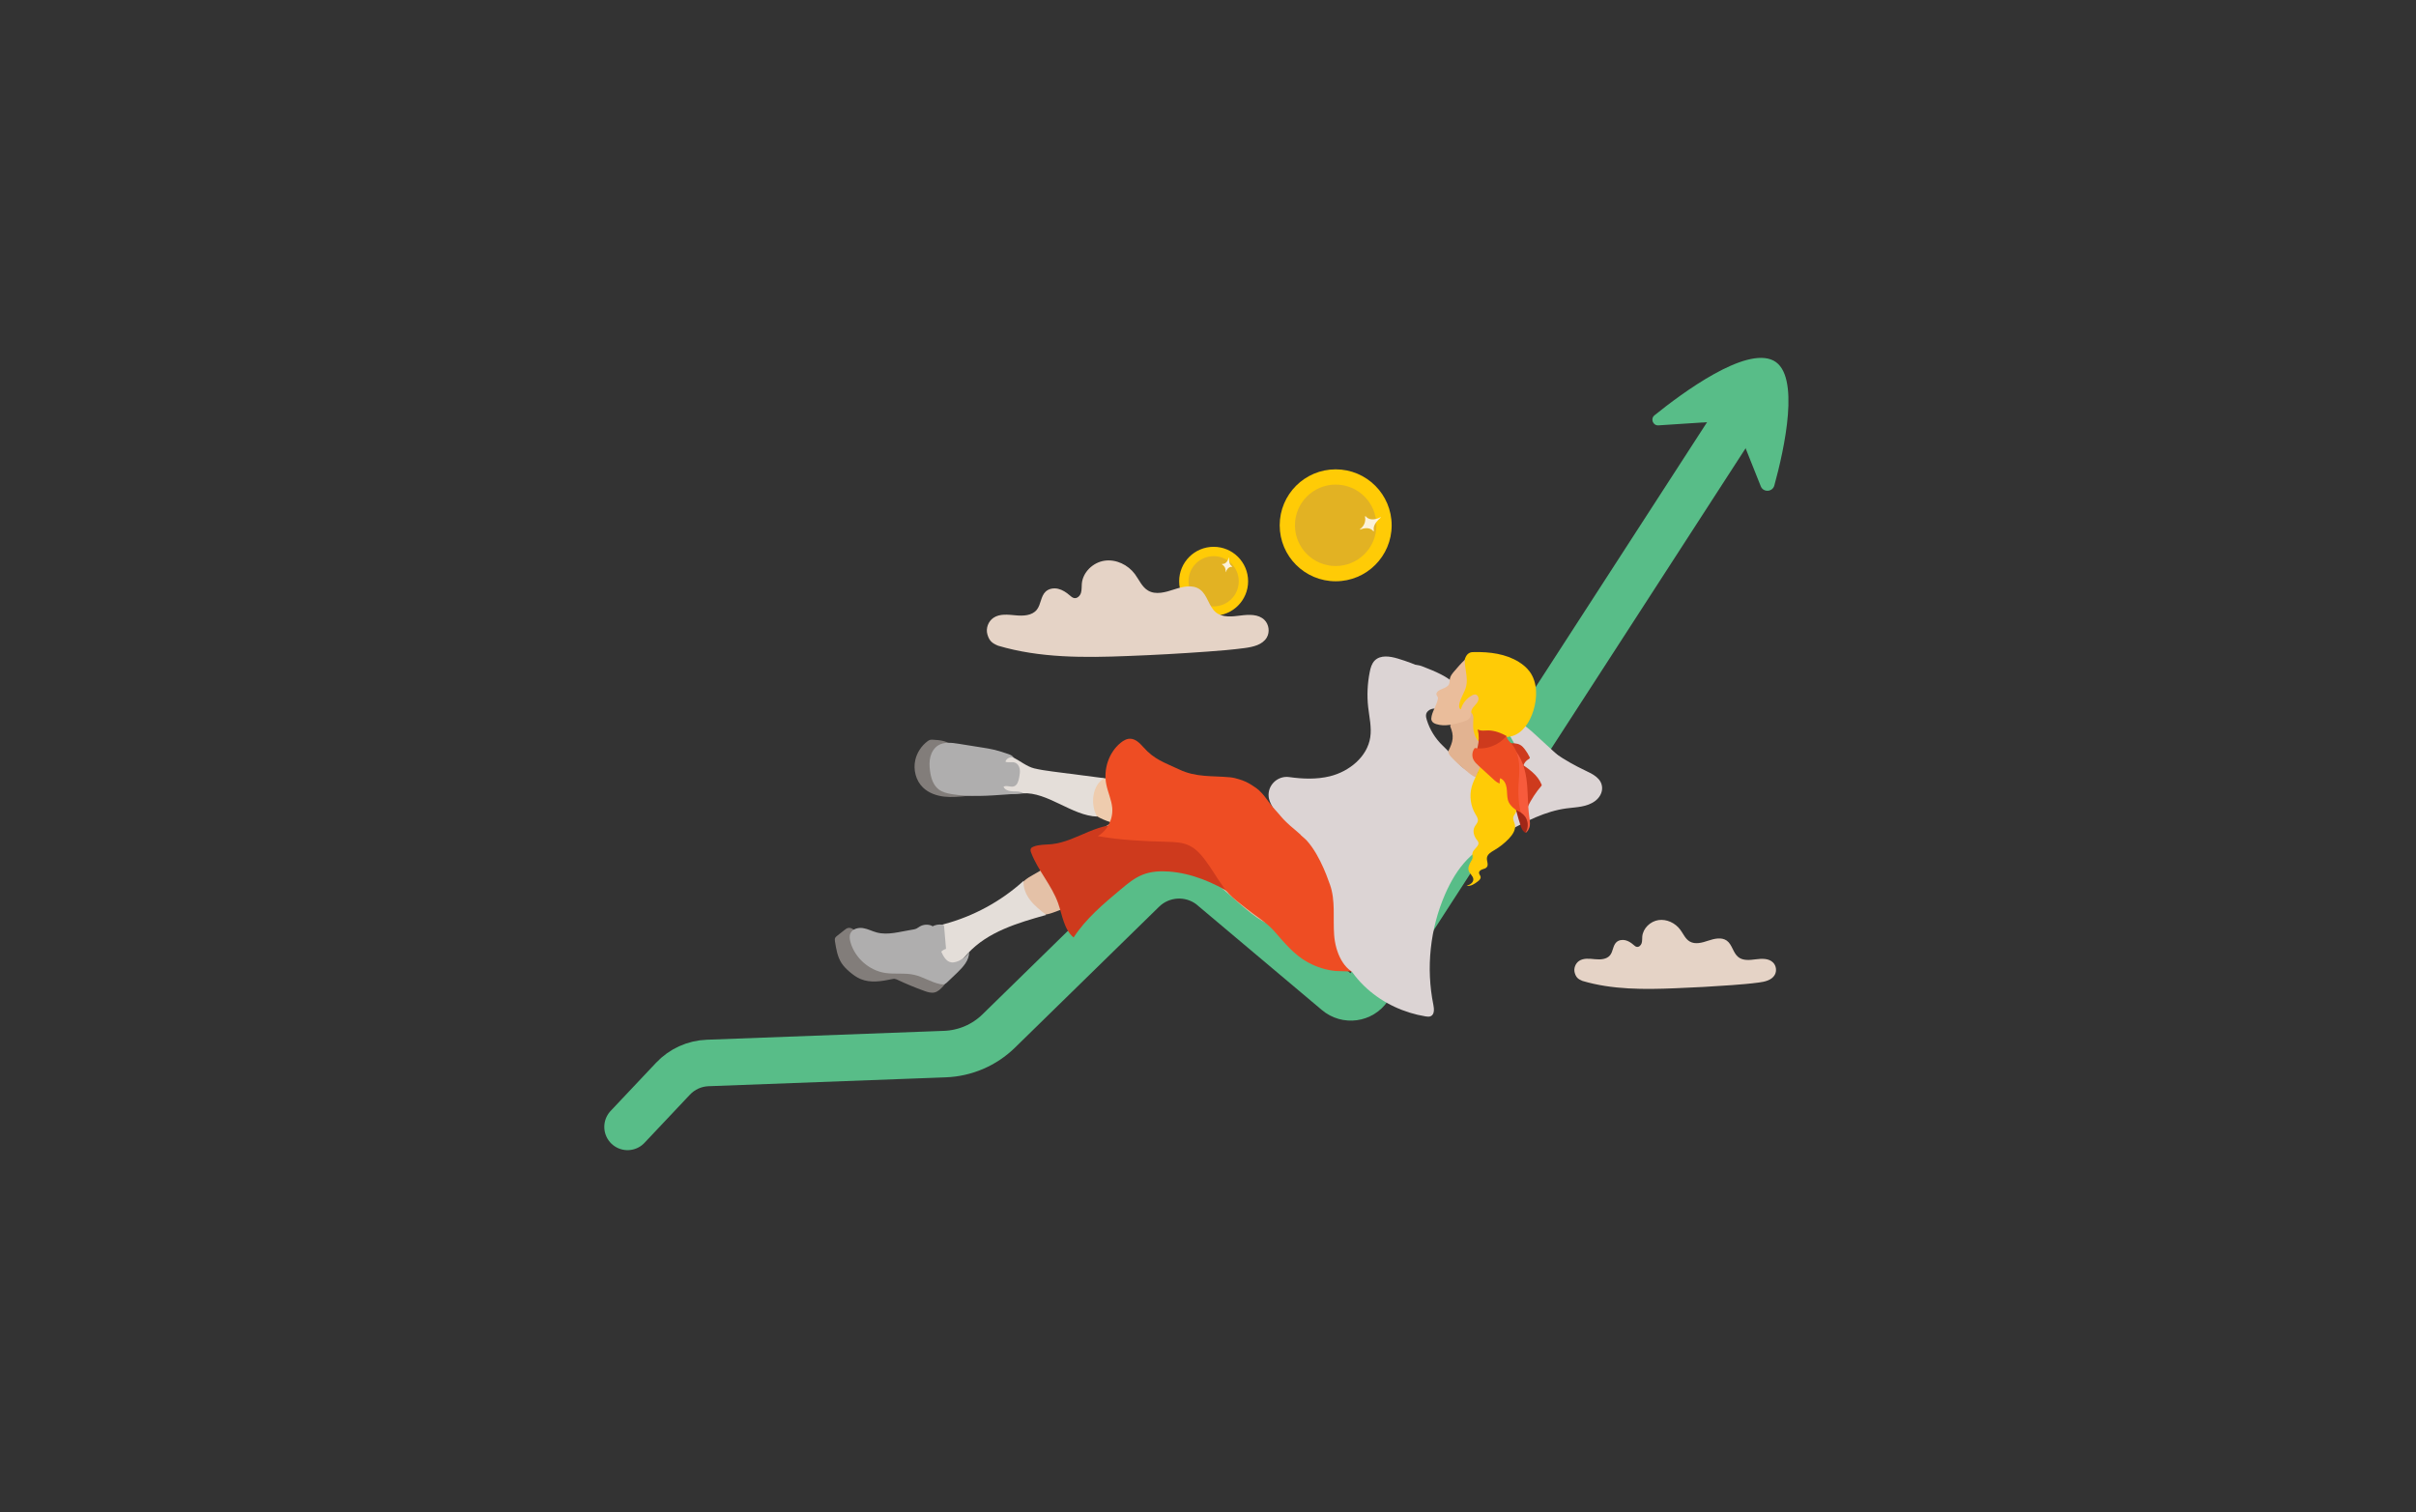 <svg xml:space="preserve" style="enable-background:new 0 0 467.38 292.58;" viewBox="0 0 467.38 292.58" y="0px" x="0px" xmlns:xlink="http://www.w3.org/1999/xlink" xmlns="http://www.w3.org/2000/svg" version="1.1">
<rect x="0" y="0" width="467.38" height="292.58" fill="#333333" stroke="none"/>
<style type="text/css">
	.st0{fill:#E5D3C6;}
	.st1{fill:#FFFAFA;}
	.st2{fill-rule:evenodd;clip-rule:evenodd;fill:#EAC3C3;}
	.st3{fill-rule:evenodd;clip-rule:evenodd;fill:#F9DEDE;}
	.st4{fill:#EAC3C3;}
	.st5{fill:#BD9797;}
	.st6{fill-rule:evenodd;clip-rule:evenodd;fill:#BD9797;}
	.st7{fill-rule:evenodd;clip-rule:evenodd;fill:#EBBE9C;}
	.st8{fill:#4E5456;}
	.st9{fill:#E1B494;}
	.st10{fill-rule:evenodd;clip-rule:evenodd;fill:#383E42;}
	.st11{fill-rule:evenodd;clip-rule:evenodd;fill:#26313F;}
	.st12{fill-rule:evenodd;clip-rule:evenodd;fill:#D5A98A;}
	.st13{fill-rule:evenodd;clip-rule:evenodd;fill:#72471C;}
	.st14{fill-rule:evenodd;clip-rule:evenodd;fill:#475467;}
	.st15{fill:#FFCB06;}
	.st16{fill:#E2B223;}
	.st17{fill:#FCF2D9;}
	.st18{fill:#E4C1A7;}
	
		.st19{fill-rule:evenodd;clip-rule:evenodd;fill:none;stroke:#475467;stroke-width:6;stroke-linecap:round;stroke-linejoin:round;stroke-miterlimit:10;}
	.st20{fill-rule:evenodd;clip-rule:evenodd;fill:#E4DED9;}
	.st21{fill-rule:evenodd;clip-rule:evenodd;fill:#898786;}
	.st22{fill:#1B191B;}
	.st23{fill-rule:evenodd;clip-rule:evenodd;fill:#9B9997;}
	.st24{fill:#3A3039;}
	.st25{fill:#1C131B;}
	.st26{fill:#19141A;}
	.st27{fill:#0A090C;}
	.st28{fill:#282628;}
	.st29{fill:#036B70;}
	.st30{fill-rule:evenodd;clip-rule:evenodd;fill:#E4C1A7;}
	.st31{fill-rule:evenodd;clip-rule:evenodd;fill:#CBA58C;}
	.st32{fill-rule:evenodd;clip-rule:evenodd;fill:#EECCAE;}
	.st33{fill:#533213;}
	.st34{fill:#CBA58C;}
	.st35{fill:#004850;}
	.st36{fill:none;stroke:#DCD4D4;stroke-width:3;stroke-linecap:round;stroke-linejoin:round;stroke-miterlimit:10;}
	.st37{fill-rule:evenodd;clip-rule:evenodd;fill:#C63317;}
	.st38{fill-rule:evenodd;clip-rule:evenodd;fill:#E84720;}
	.st39{fill-rule:evenodd;clip-rule:evenodd;fill:#008CA6;}
	.st40{fill-rule:evenodd;clip-rule:evenodd;fill:#007D99;}
	.st41{fill:#D8462A;}
	.st42{fill-rule:evenodd;clip-rule:evenodd;fill:#E2B391;}
	.st43{fill:#313C4C;}
	.st44{fill:#1B1D1E;}
	.st45{fill:#2C3133;}
	.st46{fill:#383E42;}
	.st47{fill:#26313F;}
	.st48{fill:#475467;}
	.st49{fill:#EE4D23;}
	.st50{fill:#72471C;}
	.st51{fill:#F7CCAF;}
	.st52{fill:#593516;}
	.st53{fill:#D1AE96;}
	.st54{fill:none;stroke:#434343;stroke-width:0.767;stroke-miterlimit:10;}
	.st55{fill:#434343;}
	.st56{fill:#D8D5D1;}
	.st57{fill:#9C8C91;}
	.st58{fill:#614D57;}
	.st59{fill:#968F92;}
	.st60{fill:#A5A0A2;}
	.st61{fill:#AA9FA3;}
	.st62{fill:#F6F6F5;}
	.st63{fill:none;stroke:#EE4D23;stroke-linecap:round;stroke-linejoin:round;stroke-miterlimit:10;}
	.st64{fill:#161516;}
	.st65{fill:#333233;}
	.st66{fill:#00718D;}
	.st67{fill:#016A7C;}
	.st68{fill-rule:evenodd;clip-rule:evenodd;fill:#282628;}
	.st69{fill:#027A8E;}
	.st70{fill:none;stroke:#58BD88;stroke-width:9;stroke-linecap:round;stroke-linejoin:round;stroke-miterlimit:10;}
	.st71{fill:#58BD88;}
	.st72{fill:#827D7A;}
	.st73{fill:#AFAEAE;}
	.st74{fill:#CE3A1D;}
	.st75{fill:#DCD4D4;}
	.st76{fill-rule:evenodd;clip-rule:evenodd;fill:#FFCB06;}
	.st77{fill:#EABD9B;}
	.st78{fill:#A02717;}
	.st79{fill:#F75B3C;}
	.st80{fill:#398E5F;}
	.st81{fill-rule:evenodd;clip-rule:evenodd;fill:#F1634E;}
	.st82{fill-rule:evenodd;clip-rule:evenodd;fill:#EE4D23;}
	.st83{fill:#EECCAE;}
	.st84{fill:#00BBCB;}
	.st85{fill:#00C7CC;}
	.st86{fill:#E0893B;}
	.st87{fill:#E4B492;}
	.st88{fill:#EBBE9C;}
	.st89{fill-rule:evenodd;clip-rule:evenodd;fill:#533213;}
	.st90{fill:#282827;}
	.st91{fill-rule:evenodd;clip-rule:evenodd;fill:#293542;}
	.st92{fill:#F89E44;}
	.st93{fill-rule:evenodd;clip-rule:evenodd;fill:#E1B494;}
	.st94{fill:#D1CBCB;}
	.st95{fill:#EADCD3;}
	
		.st96{fill-rule:evenodd;clip-rule:evenodd;fill:none;stroke:#475467;stroke-width:4;stroke-linecap:round;stroke-linejoin:round;stroke-miterlimit:10;}
	.st97{fill:#C1AFA4;}
	.st98{fill:#E4DED9;}
	.st99{fill:#212B35;}
	.st100{fill-rule:evenodd;clip-rule:evenodd;fill:#015054;}
	.st101{fill-rule:evenodd;clip-rule:evenodd;fill:#004850;}
	.st102{fill:#015054;}
	.st103{fill-rule:evenodd;clip-rule:evenodd;fill:#025959;}
	.st104{fill-rule:evenodd;clip-rule:evenodd;fill:#F0EFEF;}
	.st105{fill-rule:evenodd;clip-rule:evenodd;fill:#333333;}
	.st106{fill-rule:evenodd;clip-rule:evenodd;fill:#DBB8A5;}
	.st107{fill-rule:evenodd;clip-rule:evenodd;fill:#E1BDA5;}
	.st108{fill-rule:evenodd;clip-rule:evenodd;fill:#E7C4A9;}
	.st109{fill:none;stroke:#475467;stroke-linejoin:round;stroke-miterlimit:10;}
	.st110{fill-rule:evenodd;clip-rule:evenodd;fill:#FEF3E9;}
	.st111{fill-rule:evenodd;clip-rule:evenodd;fill:#F89E44;}
	.st112{fill-rule:evenodd;clip-rule:evenodd;fill:#D0A585;}
	.st113{fill-rule:evenodd;clip-rule:evenodd;fill:#307AA6;}
	.st114{fill-rule:evenodd;clip-rule:evenodd;fill:#58BD88;}
	.st115{fill-rule:evenodd;clip-rule:evenodd;fill:#45A36F;}
	.st116{fill:#D3DEE2;}
	.st117{fill:#E6F2F6;}
	.st118{fill:#D5ECF4;}
	.st119{fill:#BCC9CC;}
	.st120{fill:#F7E5D5;}
	.st121{fill:#E8DBD1;}
	.st122{fill:#FEF3E9;}
	.st123{fill:#C7D8A7;}
	.st124{fill:#D8EABB;}
	.st125{fill:#E6F9CC;}
	.st126{fill-rule:evenodd;clip-rule:evenodd;fill:#D8462A;}
	.st127{fill-rule:evenodd;clip-rule:evenodd;fill:#C89D80;}
	.st128{fill-rule:evenodd;clip-rule:evenodd;fill:#BF977B;}
	.st129{fill:#F0DAD9;}
	.st130{fill-rule:evenodd;clip-rule:evenodd;fill:#E9C0A3;}
	.st131{fill:#B2ACAA;}
	.st132{fill-rule:evenodd;clip-rule:evenodd;fill:#B2ACAA;}
	.st133{fill:#E5D1D1;}
	.st134{fill-rule:evenodd;clip-rule:evenodd;fill:#F7CCAF;}
	.st135{fill:#1F2833;}
	.st136{fill:#DBC8B8;}
	.st137{fill:#D5B9A7;}
	.st138{fill:#FAE6D9;}
	.st139{fill:#FFEFE6;}
	.st140{fill:#FFFCF8;}
	.st141{fill:#EAD4C6;}
	.st142{fill:#49372C;}
	.st143{fill:#859465;}
	.st144{fill:#657D61;}
	.st145{fill:#E7D7C6;}
	.st146{fill:#1A311F;}
	.st147{fill:#2D422A;}
	.st148{fill:#345132;}
	.st149{fill:#4D6A4F;}
	.st150{fill:#1B2B1A;}
	.st151{fill:#908E6E;}
	.st152{fill:#213A22;}
	.st153{fill:#678066;}
	.st154{fill:#152318;}
	.st155{fill:#3B5A3B;}
	.st156{fill:#949F72;}
	.st157{fill:#4D714E;}
	.st158{fill:#515252;}
	.st159{fill:#4E5475;}
	.st160{fill:#F1634E;}
	.st161{fill:#98807A;}
	.st162{fill:#C9A78D;}
	.st163{fill:#BA9177;}
	.st164{fill:#007D99;}
	.st165{fill-rule:evenodd;clip-rule:evenodd;fill:#DBC8B8;}
	.st166{fill:#CE9E24;}
	.st167{fill:#FCD765;}
	.st168{fill:#F7D986;}
	.st169{fill:none;stroke:#26313F;stroke-width:3;stroke-linejoin:round;stroke-miterlimit:10;}
	.st170{fill:#A5989D;}
	.st171{fill-rule:evenodd;clip-rule:evenodd;fill:#E4B492;}
	.st172{fill-rule:evenodd;clip-rule:evenodd;fill:#EA903F;}
	.st173{fill:#DDB38E;}
	.st174{fill:none;stroke:#004850;stroke-linecap:round;stroke-miterlimit:10;}
	.st175{fill:#CCBAAC;}
	.st176{fill:#52543E;}
	.st177{fill:#CDC5AA;}
	.st178{fill:#152618;}
	.st179{fill:#769777;}
	.st180{fill:#56705A;}
	.st181{fill-rule:evenodd;clip-rule:evenodd;fill:#182026;}
	.st182{fill:#DDA60A;}
	.st183{fill-rule:evenodd;clip-rule:evenodd;fill:#00718D;}
	.st184{fill:#FFFFFF;}
	.st185{fill:none;stroke:#EE4D23;stroke-linecap:round;stroke-linejoin:round;}
	.st186{fill:none;stroke:#EE4D23;stroke-linecap:round;stroke-linejoin:round;stroke-dasharray:5.465,5.465;}
	.st187{fill:#BABABA;}
	.st188{fill:#F4BC08;}
	.st189{fill:#999898;}
	.st190{fill-rule:evenodd;clip-rule:evenodd;fill:#CE3A1D;}
	.st191{display:none;}
	.st192{display:inline;fill:none;stroke:#000000;stroke-miterlimit:10;}
</style>
<g id="Layer_1">
	<g>
		<g>
			<path d="M121.4,218.06l8.79-9.32c1.75-1.86,4.17-2.96,6.72-3.05l45.91-1.72c3.9-0.15,7.6-1.74,10.39-4.47
				l27.86-27.25c3.56-3.49,9.14-3.84,13.11-0.83L258.62,192c1.89,1.61,4.75,1.22,6.14-0.82l69.61-107.59" class="st70"></path>
			<path d="M332.28,81.56l-11.45,0.75c-1.07,0.07-1.6-1.28-0.76-1.95c5.36-4.33,17.6-13.38,23.02-10.58
				c5.28,2.73,2.09,17.13,0.16,24.16c-0.35,1.29-2.14,1.39-2.63,0.15l-4.21-10.56L332.28,81.56z" class="st71"></path>
		</g>
		<g>
			<g>
				<path d="M215.95,158.69c-4.89,2.68-11.14,7.88-16.03,10.56c-1.28,0.7-2.71,1.63-2.82,3.08
					c-0.11,1.4,1.08,2.52,2.18,3.39c0.7,0.56,1.45,1.13,2.34,1.24c0.72,0.09,1.44-0.14,2.13-0.38c4.09-1.43,7.97-3.46,11.49-5.99
					c1.15-0.83,2.28-1.72,3.58-2.29c1.24-0.54,2.6-0.77,3.94-0.95c1.97-0.27,3.96-0.47,5.95-0.43c4.11,0.09,13.07,11.23,17.12,11.95
					c1.45,0.26-1.78-9.63-0.84-10.76c0.6-0.71,0.68-1.75,0.43-2.64c-0.25-0.89-0.79-1.68-1.33-2.43c-1.71-2.37-3.58-4.61-5.6-6.72
					c-0.5-0.52-1.02-1.04-1.67-1.33c-0.71-0.31-1.5-0.33-2.28-0.32c-7.12,0.11-12.77,0.24-18.65,4.25" class="st30"></path>
			</g>
			<g>
				<path d="M197.96,170.5c-4.35,3.93-9.65,6.81-15.31,8.32c-0.32,0.09-0.66,0.17-0.91,0.4
					c-0.32,0.29-0.41,0.75-0.49,1.17c-0.34,1.91-0.56,4.19,0.89,5.47c0.81,0.71,2.05,0.9,3.03,0.45c0.84-0.38,1.44-1.14,2.06-1.82
					c3.87-4.2,9.67-5.91,15.17-7.45c-1.1-0.85-2.21-1.71-3.07-2.81c-0.86-1.1-1.44-2.47-1.32-3.85" class="st20"></path>
			</g>
			<g>
				<path d="M165.62,180.3c-0.43-0.42-0.98-0.87-1.57-0.73c-0.26,0.06-0.48,0.23-0.69,0.4
					c-0.47,0.37-0.94,0.74-1.41,1.11c-0.16,0.13-0.32,0.26-0.4,0.45c-0.08,0.2-0.05,0.43-0.02,0.65c0.23,1.45,0.47,2.95,1.27,4.19
					c0.42,0.64,0.98,1.19,1.56,1.69c0.65,0.55,1.35,1.07,2.13,1.39c1.9,0.8,4.07,0.44,6.09,0.01c0.16-0.03,0.31-0.07,0.47-0.05
					c0.2,0.02,0.39,0.11,0.58,0.19c1.69,0.8,3.42,1.51,5.18,2.15c0.64,0.23,1.34,0.45,2,0.29c0.68-0.17,1.2-0.71,1.68-1.23
					c0.17-0.19,0.35-0.39,0.37-0.64c0.03-0.36-0.26-0.65-0.54-0.88c-2.77-2.37-5.91-4.41-9.42-5.42c-1.35-0.39-2.75-0.62-4.07-1.12
					c-1.32-0.5-2.58-1.31-3.26-2.55" class="st72"></path>
			</g>
			<g>
				<path d="M180.32,179.29c0.59-0.33,1.29-0.46,1.97-0.36c0.1,0.01,0.2,0.04,0.27,0.11c0.06,0.07,0.07,0.17,0.08,0.26
					c0.12,1.44,0.25,2.87,0.37,4.31c-0.35,0.1-0.67,0.28-0.92,0.54c0.4,0.9,0.95,1.92,1.93,2.07c0.32,0.05,0.64-0.01,0.95-0.1
					c1.03-0.31,1.93-0.99,2.51-1.9c0.04,1.57-1.14,2.87-2.27,3.97c-0.64,0.62-1.28,1.23-1.93,1.84c-0.17,0.16-0.34,0.32-0.55,0.4
					c-0.26,0.1-0.55,0.06-0.82,0.01c-1.75-0.34-3.29-1.4-5.03-1.8c-1.86-0.43-3.82-0.08-5.7-0.38c-3.09-0.5-5.79-2.91-6.65-5.92
					c-0.16-0.57-0.26-1.21-0.01-1.75c0.39-0.85,1.5-1.14,2.42-1c0.93,0.14,1.77,0.61,2.68,0.85c2.17,0.57,4.44-0.16,6.66-0.51
					c0.34-0.05,0.68-0.1,0.99-0.24c0.25-0.12,0.47-0.29,0.7-0.43c0.73-0.41,1.66-0.44,2.41-0.07" class="st73"></path>
			</g>
			<g>
				<path d="M218.06,159.78c-2.47-0.61-5.06,0.17-7.4,1.14c-2.35,0.97-4.67,2.16-7.19,2.43
					c-1.2,0.12-2.45,0.04-3.56,0.49c-0.18,0.07-0.37,0.17-0.47,0.34c-0.15,0.25-0.06,0.58,0.05,0.85c1.32,3.44,3.96,6.26,5.2,9.73
					c0.83,2.33,1.11,5.06,3,6.65c2.39-3.67,5.8-6.53,9.16-9.34c1.29-1.08,2.61-2.18,4.17-2.8c1.62-0.65,3.4-0.75,5.14-0.62
					c4.38,0.33,8.54,2.09,12.28,4.4c0.79,0.49,1.6,1.02,2.51,1.2s1.99-0.08,2.48-0.87c0.58-0.94,0.14-2.17-0.43-3.11
					c-2.69-4.42-7.81-6.67-12.73-8.26c-4.46-1.44-9.02-2.54-13.65-3.3" class="st74"></path>
			</g>
			<g>
				<path d="M250.01,163.57l-0.12-0.12c-1.86-2.51-3.43-4.51-5.29-7.02c-0.82-1.11-1.67-2.25-2.83-3
					c-1.96-1.27-4.46-1.24-6.8-1.33c-6.19-0.23-12.31-1.57-18.5-1.58c-1.7,0-3.4,0.1-5.09,0.29c-0.28,0.03-0.57,0.08-0.77,0.27
					c-0.15,0.15-0.22,0.36-0.28,0.56c-0.38,1.24-0.72,2.58-0.33,3.82c0.55,1.73,2.34,2.71,4.03,3.36c2.5,0.96,5.14,1.56,7.81,1.79
					c3,0.26,6.03,0.04,9.02,0.34c1.19,0.12,2.4,0.33,3.48,0.84c2.71,1.29,4.17,4.2,5.8,6.72l1.01,1.67
					C241.14,170.2,248.18,166.35,250.01,163.57z" class="st32"></path>
			</g>
			<g>
				<path d="M279.92,131.78c-2.96-1.88-6.17-3.35-9.53-4.35c-1.5-0.45-3.33-0.73-4.44,0.38
					c-0.58,0.58-0.81,1.41-0.97,2.22c-0.45,2.25-0.56,4.57-0.3,6.84c0.22,1.93,0.69,3.88,0.4,5.8c-0.57,3.79-4.08,6.62-7.8,7.54
					c-2.57,0.63-5.23,0.53-7.87,0.16c-2.24-0.32-4.23,1.57-3.98,3.82c0,0.01,0,0.02,0,0.04c0.22,1.85,2.99,5.4,3.94,6.14
					c3.02,2.36,2.64,4.2,3.81,7.85c1.17,3.65,4.27,4.08,4.74,7.88c0.41,3.33,0.86,6.72,2.33,9.74c1.02,2.1,2.51,3.95,4.24,5.5
					c3.15,2.82,7.13,4.66,11.3,5.34c0.33,0.05,0.69,0.1,0.99-0.04c0.74-0.34,0.67-1.39,0.51-2.19c-1.45-7.15-0.64-14.75,2.28-21.44
					c1.07-2.44,2.43-4.79,4.28-6.71c2.2-2.28,4.99-3.88,7.77-5.4c3.6-1.98,7.33-3.92,11.4-4.47c1.93-0.26,3.96-0.22,5.6-1.46
					c0.81-0.62,1.37-1.57,1.31-2.59c-0.1-1.78-1.82-2.61-3.3-3.3c-3.97-1.87-7.64-4.36-10.83-7.36c-0.29-0.27-0.66-0.57-1.04-0.47
					c-0.3,0.08-0.49,0.38-0.62,0.66c-1.24,2.52-1.51,5.5-3.16,7.77c-2.32,3.18-7.03,4.06-10.64,2.48c-3.61-1.58-6.06-5.19-6.91-9.04
					c-0.47-2.11-0.49-4.38,0.29-6.39c0.79-2.02,2.47-3.75,4.58-4.25" class="st75"></path>
			</g>
			<g>
				<path d="M250.71,160.73c-1.1-0.92-1.1-0.92-1.86-1.63c-0.81-0.75-1.33-1.5-2.09-2.31
					c-1.53-1.65-1.6-2.32-3.22-3.88c-0.42-0.41-2.03-1.44-2.57-1.65c-0.47-0.19-1.76-0.73-3-0.85c-3.57-0.33-6.55,0.05-9.86-1.52
					c-2.9-1.37-4.8-1.9-6.95-4.34c-0.67-0.76-1.48-1.55-2.46-1.6c-0.73-0.04-1.39,0.36-1.95,0.82c-2.25,1.86-3.33,5.06-2.73,8.04
					c0.3,1.51,1,2.96,1.14,4.48c0.2,2.22-0.93,4.44-2.8,5.5c4.42,0.78,8.9,0.99,13.36,1.1c1.49,0.04,3.04,0.08,4.41,0.76
					c1.63,0.81,2.76,2.39,3.81,3.9c1.23,1.78,2.37,3.87,3.84,5.44c0.95,1.01,2.16,1.86,3.23,2.74c1.74,1.42,4,2.75,5.48,4.44
					c1.95,2.23,3.91,4.63,6.49,6.03c0.81,0.44,2.75,1.43,5.35,1.69c0.35,0.03,5.93,0.22,6.23,0.06c0.58-0.32-1.78-2.78-1.34-3.28
					c1.82-2.08-3.94-4.08-3.5-6.71c0.33-1.94,0.62-3.95,0.14-5.91c-0.35-1.41-1.08-2.71-1.88-3.93c-0.7-1.07-1.46-2.1-2.26-3.1
					c-1.05-1.31-1.47-1.52-3.31-2.79" class="st49"></path>
			</g>
			<g>
				<path d="M196.04,146.58c1.26,0.64,2.63,1.76,4.01,2.1c1.17,0.28,2.36,0.45,3.56,0.61c3.25,0.45,6.8,0.85,10.05,1.3
					c-2.37,1.22-2.8,5.14-1.42,7.42c-4.81-0.13-9.6-4.81-14.4-4.5c-1.34,0.09-2.94,0.32-4-0.51c-0.43-0.33-0.71-0.83-0.89-1.34
					c-0.38-1.1-0.32-2.39,0.35-3.34c0.67-0.95,1.11-2.49,2.17-2" class="st20"></path>
			</g>
			<g>
				<path d="M183.98,144.1c-0.95-0.78-2.28-0.89-3.51-0.96c-0.18-0.01-0.37-0.02-0.55,0.03
					c-0.18,0.05-0.33,0.15-0.48,0.26c-1.19,0.88-2.05,2.2-2.38,3.65c-0.42,1.88,0.11,3.97,1.49,5.31c1.08,1.05,2.58,1.58,4.08,1.76
					c1.5,0.17,3.01,0.02,4.51-0.14c1-0.1,1.99-0.21,2.99-0.31c0.32-0.03,0.71-0.13,0.77-0.45c0.03-0.15-0.04-0.3-0.1-0.44
					c-0.62-1.23-1.68-2.16-2.63-3.15c-1.67-1.75-3.05-3.76-4.41-5.76" class="st72"></path>
			</g>
			<g>
				<path d="M196.11,146.63c-0.62-0.27-1.43,0.11-1.61,0.76c0.56,0.26,1.25-0.03,1.84,0.18
					c0.51,0.18,0.84,0.7,0.93,1.24s0,1.08-0.1,1.61c-0.13,0.7-0.36,1.54-1.04,1.75c-0.65,0.2-1.42-0.28-2,0.07
					c0.27,0.65,1.08,0.86,1.79,0.89c0.7,0.02,1.47-0.03,2.05,0.37c-1.06,0.08-2.12,0.16-3.18,0.23c-3.56,0.26-7.15,0.52-10.67-0.06
					c-0.9-0.15-1.81-0.37-2.53-0.92c-1.08-0.83-1.51-2.26-1.68-3.61c-0.12-0.91-0.15-1.84,0.08-2.72c0.23-0.88,0.74-1.72,1.52-2.2
					c1.14-0.69,2.59-0.51,3.91-0.3c1.52,0.24,3.05,0.49,4.57,0.73c0.83,0.13,1.66,0.26,2.47,0.46c0.85,0.21,1.68,0.49,2.51,0.77
					c0.42,0.14,0.87,0.31,1.1,0.69" class="st73"></path>
			</g>
			<g>
				<path d="M280.98,146.33c-0.55-0.75-1.21-1.4-1.88-2.04c-1.43-1.37-2.51-3.1-3.09-5c-0.19-0.62-0.33-1.32,0.43-1.85
					c0.53-0.37,1.22-0.41,1.83-0.2l5.29,1.86c0.9-2.24-0.14-4.89-1.87-6.57c-1.74-1.68-4.05-2.61-6.29-3.49
					c-0.49-0.19-1-0.39-1.53-0.34c-0.9,0.08-1.57,0.84-2.08,1.58c-2.37,3.38-3.58,7.55-3.39,11.67c0.07,1.4,0.29,2.79,0.24,4.19
					c-0.11,3.49-3.42,6.03-4.04,9.47c-0.9,4.98-4.82,5.05-7.13,7.67c-0.67,0.77-6.58-2.31-5.78-1.68c3.08,2.45,4.97,7.82,5.59,9.57
					c1.1,3.09,0.57,6.48,0.81,9.75s1.75,6.94,4.92,7.78c0.44,0.12,0.92,0.17,1.36,0.05c0.92-0.26,1.46-1.18,1.93-2
					c4.06-7.11,9.97-12.95,15.26-19.2c2.09-2.47,4.12-5.03,6.67-7.01c4.49-3.47,10.27-4.86,14.94-8.11
					c0.46-0.32,0.86-0.75,1.12-1.25c0.77-1.55-0.26-2.58-1.2-3.45c-1.97-1.8-3.94-3.61-5.9-5.41c-1.2-1.1-2.43-2.22-3.91-2.91
					c-0.68-0.32-1.66-0.46-2.05,0.19c-0.31,0.51-0.02,1.17,0.27,1.69c0.73,1.32,1.46,2.63,2.19,3.95c0.3,0.55,0.62,1.17,0.46,1.77
					c-0.12,0.48-0.52,0.84-0.91,1.14c-2.07,1.55-4.8,2.19-7.34,1.73C283.77,149.5,282.24,148.05,280.98,146.33z" class="st75"></path>
			</g>
			<g>
				<g>
					<path d="M280.55,140.55c0.79,1.89,0.55,2.95-0.36,4.78c-0.07,0.15,0.11,0.59,0.2,0.72
						c0.28,0.41,1.05,1.15,1.13,1.23c0.96,0.94,1.43,1.27,2.63,2.29c0.34,0.28,1.19,0.94,1.61,0.81c0.24-0.07-0.03-0.63,0.12-0.83
						c1.07-1.49,1.62-3.32,1.78-5.15c0.16-1.83-0.05-3.68-0.38-5.49c-0.1-0.52-0.2-1.03-0.36-1.53c-0.11-0.33-0.27-0.7-0.6-0.82
						c-0.28-0.1-0.59,0.01-0.87,0.13c-1.87,0.81-3.56,2.06-4.87,3.63" class="st42"></path>
				</g>
				<g>
					<path d="M293.33,156.72c0.1,0.51-0.47,0.91-0.58,1.42c-0.1,0.47,0.2,0.93,0.3,1.4c0.23,1.01-0.44,1.99-1.15,2.74
						c-0.84,0.88-1.8,1.64-2.85,2.25c-0.61,0.36-1.31,0.77-1.4,1.46c-0.08,0.61,0.36,1.3-0.01,1.79c-0.2,0.27-0.56,0.34-0.88,0.45
						c-0.32,0.11-0.65,0.34-0.64,0.68c0.01,0.28,0.27,0.5,0.31,0.78c0.05,0.36-0.27,0.66-0.56,0.88c-0.63,0.48-1.37,0.99-2.14,0.82
						c0.63-0.16,1.32-0.61,1.29-1.26c-0.03-0.61-0.67-1.01-0.88-1.59c-0.23-0.64,0.12-1.33,0.46-1.91c0.11-0.19,0.23-0.38,0.26-0.6
						c0.05-0.3-0.06-0.6-0.02-0.9c0.12-0.84,1.4-1.36,1.14-2.17c-0.06-0.18-0.19-0.33-0.31-0.48c-0.54-0.69-0.82-1.68-0.42-2.46
						c0.21-0.41,0.6-0.75,0.65-1.21c0.05-0.45-0.23-0.85-0.46-1.24c-0.94-1.56-1.22-3.51-0.75-5.27c0.47-1.76,1.62-3.28,2.03-5.05
						c0.05-0.23,0.11-0.49,0.32-0.61c0.13-0.08,0.3-0.08,0.46-0.06c2.57,0.2,4.93,2.1,5.67,4.57c0.27,0.91,0.34,1.87,0.41,2.82
						c0.07,0.99,0.12,2.05-0.36,2.91" class="st76"></path>
				</g>
				<g>
					<path d="M283.23,128.29c0.09-0.78,0.38-1.66,1.1-1.98c0.26-0.12,0.56-0.13,0.85-0.13
						c2.99-0.06,6.1,0.33,8.64,1.91c0.8,0.49,1.53,1.11,2.09,1.86c1.56,2.12,1.5,5.07,0.72,7.58c-0.67,2.16-2.03,4.37-4.23,4.94
						c-1.67,0.44-3.57-0.14-5.08,0.69c-0.37,0.2-0.79,0.5-1.18,0.33c-0.18-0.08-0.31-0.24-0.41-0.4c-0.64-0.97-0.82-2.19-0.74-3.36
						c0.03-0.41,0.08-0.82-0.02-1.22c-0.09-0.4-0.38-0.78-0.78-0.85c-0.56-0.1-1.06,0.43-1.62,0.41c-0.48-0.01-0.87-0.42-1.01-0.87
						c-0.14-0.45-0.08-0.94,0.02-1.41c0.5-2.48,1.69-4.78,1.73-7.31" class="st76"></path>
				</g>
				<g>
					<path d="M283.39,127.65c-0.79,0.75-1.4,1.47-2.11,2.3c-0.35,0.41-0.7,0.85-0.8,1.38
						c-0.07,0.35-0.02,0.73-0.17,1.06c-0.43,0.96-2.15,0.83-2.44,1.84c-0.07,0.24,0.34,0.62,0.31,0.87
						c-0.14,1.12-0.96,2.26-1.23,3.48c-0.06,0.29-0.11,0.6,0.01,0.87c0.15,0.37,0.55,0.57,0.93,0.68c1.61,0.5,3.35,0.04,4.98-0.42
						c0.65-0.18,1.39-0.45,1.62-1.09c0.13-0.35,0.06-0.74,0.16-1.1c0.11-0.42,0.42-0.75,0.71-1.07s0.59-0.67,0.65-1.1
						c0.07-0.43-0.2-0.94-0.64-0.97c-0.19-0.01-0.37,0.06-0.54,0.15c-1.08,0.55-1.91,1.57-2.23,2.74c-0.31-0.12-0.36-0.53-0.32-0.86
						c0.17-1.29,1.07-2.37,1.36-3.63C284.03,131.08,283.3,129.36,283.39,127.65" class="st77"></path>
				</g>
				<g>
					<path d="M291.9,143.83c0.76-0.03,1.58-0.05,2.23,0.34c0.34,0.2,0.6,0.5,0.84,0.81c0.36,0.47,0.67,0.97,0.93,1.51
						c0.02,0.05,0.05,0.1,0.04,0.15c0,0.13-0.13,0.21-0.25,0.27c-0.46,0.27-0.81,0.7-0.98,1.2c-0.04,0.11-0.1,0.24-0.21,0.22
						c-0.04-0.01-0.07-0.03-0.1-0.06c-1.11-0.94-1.88-2.26-2.16-3.69c-0.05-0.26-0.09-0.53-0.23-0.75" class="st74"></path>
				</g>
				<g>
					<path d="M291.43,142.41c-1.05-0.58-2.28-1.05-3.48-1.07c-0.71-0.01-1.5,0.18-2.09-0.22
						c0.28,1.12,0.28,2.31-0.01,3.43c-0.07,0.26-0.13,0.58,0.08,0.75c0.07,0.06,0.16,0.08,0.25,0.1c1.06,0.24,2.21,0.07,3.15-0.46
						c0.94-0.54,1.74-1.3,2.07-2.34" class="st74"></path>
				</g>
				<g>
					<path d="M293.89,147.56c1.73,1.11,3.56,2.34,4.33,4.25c0.02,0.04,0.03,0.08,0.03,0.13c0,0.06-0.05,0.11-0.09,0.16
						c-0.91,1.05-2.03,2.69-2.57,3.97c-0.3-0.33-0.1-1.2-0.25-1.62c-0.4-1.13-0.63-2.31-0.86-3.48c-0.21-1.09-0.42-2.19-0.63-3.28" class="st74"></path>
				</g>
				<g>
					<path d="M295.64,159.13c0.22,0.55-0.03,1.12-0.29,1.65c-0.03,0.06-0.14,0.29-0.2,0.33
						c-0.09,0.06-0.26-0.11-0.35-0.18c-0.27-0.23-0.45-0.63-0.59-1.03c-0.32-0.96-0.61-1.93-0.86-2.9c-0.16-0.61-0.3-1.23-0.3-1.86
						c0-0.09,0.02-0.21,0.11-0.24c0.06-0.02,0.12,0.01,0.17,0.04c0.44,0.26,0.77,0.67,1.04,1.11c0.54,0.89,1.15,1.77,1.18,2.82" class="st78"></path>
				</g>
				<g>
					<path d="M292.01,144.14c1.98,1.51,2.91,4.03,3.27,6.49c0.35,2.46,0.22,4.97,0.56,7.44
						c0.08,0.56,0.18,1.12,0.11,1.69s-0.53,1.35-0.84,1.37c0.7-1.04,0.55-2.54-0.34-3.43c-0.32-0.32-0.73-0.56-0.99-0.93
						c-0.37-0.51-0.41-1.19-0.46-1.82c-0.1-1.23-0.31-2.46-0.61-3.66c-0.58-2.32-1.54-4.71-0.93-7.02" class="st79"></path>
				</g>
				<g>
					<path d="M291.48,142.55c0.06,0.51,0.48,0.88,0.83,1.25c1.54,1.69,1.73,4.2,1.55,6.48
						c-0.18,2.28-0.25,4.68,0.32,6.9c-1.01-0.37-2.2-1.32-2.47-2.36c-0.2-0.77-0.13-1.58-0.25-2.36s-0.51-1.61-1.26-1.87
						c-0.09,0.33-0.12,0.68-0.08,1.02c-0.49-0.15-0.89-0.5-1.26-0.85c-0.93-0.85-1.86-1.7-2.79-2.55c-0.41-0.38-0.83-0.77-1.06-1.27
						c-0.32-0.71-0.2-1.6,0.29-2.19c2.27,0.37,4.7-0.56,6.14-2.35" class="st49"></path>
				</g>
			</g>
		</g>
		<g>
			<circle r="10.83" cy="101.65" cx="258.39" class="st15"></circle>
			<circle r="7.88" cy="101.65" cx="258.39" class="st16"></circle>
			<path d="M267.11,100.15c0.04-0.03,0-0.09-0.04-0.07c-0.68,0.35-2.01,0.83-2.87-0.17c-0.05-0.06-0.14-0.02-0.13,0.05
				c0.1,0.56,0.12,1.63-1.01,2.47c-0.03,0.02-0.01,0.06,0.03,0.05c0.6-0.24,1.84-0.59,2.59,0.31c0.04,0.04,0.11,0.01,0.1-0.05
				C265.69,102.22,265.6,101.46,267.11,100.15z" class="st17"></path>
		</g>
		<g>
			<circle r="6.67" cy="112.48" cx="234.78" class="st15"></circle>
			<circle r="4.86" cy="112.48" cx="234.78" class="st16"></circle>
			<path d="M237.76,107.92c0-0.03-0.04-0.04-0.05-0.01c-0.13,0.45-0.47,1.26-1.28,1.22c-0.05,0-0.07,0.05-0.03,0.08
				c0.3,0.19,0.79,0.63,0.69,1.49c0,0.02,0.03,0.03,0.03,0.01c0.14-0.37,0.5-1.08,1.23-1.04c0.04,0,0.05-0.05,0.02-0.07
				C238.1,109.42,237.72,109.15,237.76,107.92z" class="st17"></path>
		</g>
		<g>
			<path d="M193.09,124.95c-1.23-0.5-1.72-0.99-2.07-2.17c-0.35-1.18,0.15-2.55,1.18-3.24c1.22-0.82,2.83-0.6,4.29-0.47
				c1.46,0.14,3.16,0.07,4.08-1.08c0.82-1.02,0.75-2.6,1.71-3.51c0.63-0.59,1.59-0.74,2.43-0.54s1.58,0.7,2.24,1.27
				c0.25,0.22,0.52,0.46,0.85,0.52c0.59,0.11,1.13-0.42,1.31-0.99c0.18-0.57,0.12-1.19,0.17-1.78c0.19-2.24,2.16-4.13,4.39-4.46
				s4.54,0.79,5.88,2.59c0.82,1.11,1.37,2.5,2.55,3.19c1.49,0.88,3.38,0.32,5.02-0.22s3.58-1.01,4.99-0.01
				c1.5,1.06,1.7,3.33,3.14,4.47c1.28,1.01,3.1,0.8,4.72,0.59c1.62-0.21,3.48-0.3,4.64,0.85c0.87,0.86,1.07,2.33,0.46,3.39
				c-0.82,1.42-2.64,1.83-4.27,2.05c-2.41,0.32-4.83,0.52-7.25,0.69c-5.11,0.37-10.23,0.66-15.35,0.85
				C209.78,127.28,201.18,127.35,193.09,124.95z" class="st0"></path>
		</g>
		<g>
			<path d="M306.12,189.81c-0.88-0.36-1.23-0.71-1.48-1.55c-0.25-0.84,0.11-1.83,0.84-2.32
				c0.87-0.58,2.02-0.43,3.07-0.33c1.05,0.1,2.26,0.05,2.92-0.77c0.59-0.73,0.54-1.86,1.22-2.51c0.45-0.43,1.14-0.53,1.74-0.39
				s1.13,0.5,1.6,0.91c0.18,0.16,0.37,0.33,0.61,0.37c0.42,0.08,0.81-0.3,0.94-0.71c0.13-0.41,0.08-0.85,0.12-1.28
				c0.14-1.6,1.55-2.95,3.14-3.19c1.59-0.23,3.25,0.56,4.21,1.86c0.59,0.79,0.98,1.79,1.83,2.28c1.07,0.63,2.42,0.23,3.59-0.16
				s2.56-0.72,3.57-0.01c1.07,0.76,1.21,2.38,2.25,3.2c0.92,0.72,2.22,0.57,3.38,0.42c1.16-0.15,2.49-0.21,3.32,0.61
				c0.63,0.61,0.77,1.66,0.33,2.42c-0.59,1.01-1.89,1.31-3.05,1.46c-1.72,0.23-3.45,0.37-5.18,0.5c-3.66,0.27-7.32,0.47-10.98,0.61
				C318.06,191.48,311.91,191.53,306.12,189.81z" class="st0"></path>
		</g>
	</g>
</g>
<g class="st191" id="Layer_2">
	<rect height="173.07" width="324.2" class="st192" y="59.75" x="72.8"></rect>
</g>
</svg>
